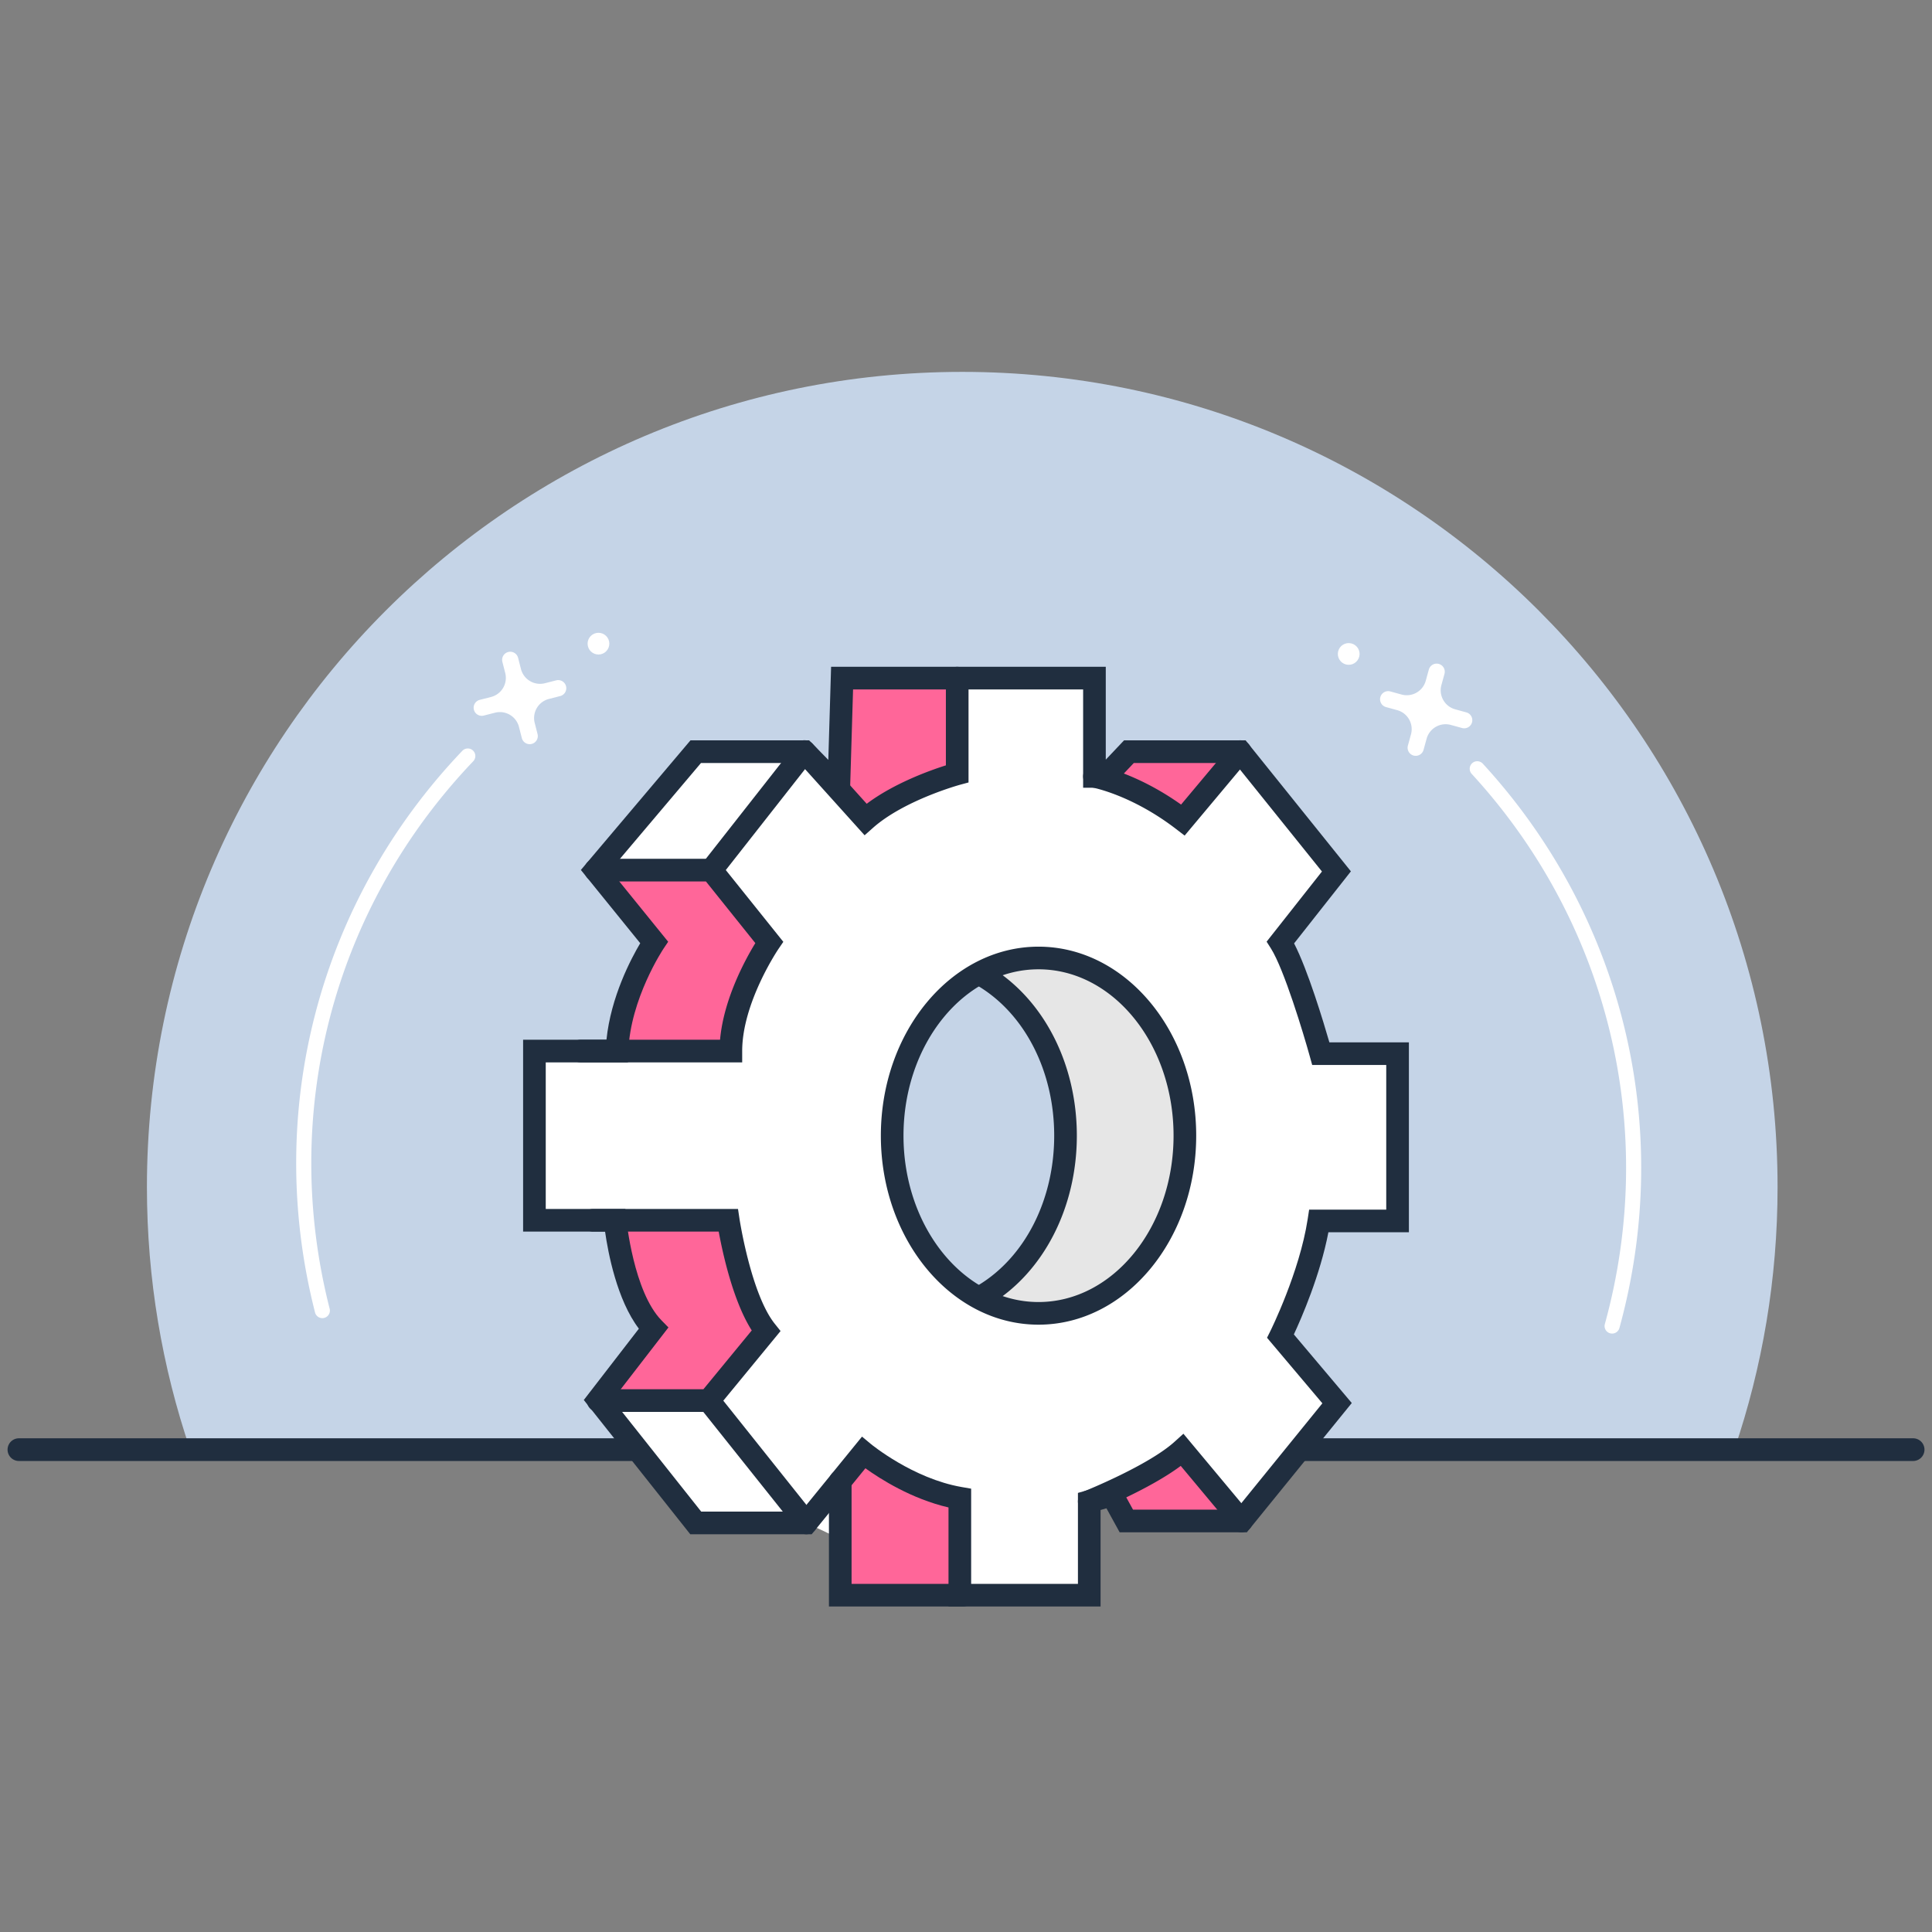 <svg xmlns="http://www.w3.org/2000/svg" viewBox="0 0 256 256" xml:space="preserve"><rect x="0" y="0" width="256" height="256" fill="#808080" stroke="none"/><path fill="none" d="M0 0h256v256H0z"/><path fill="#C5D4E7" d="M235.537 157.286c0-59.652-48.369-108.01-108.034-108.01S19.468 97.634 19.468 157.286c0 12.176 2.017 23.88 5.732 34.799h204.606c3.715-10.919 5.731-22.623 5.731-34.799zM229.806 192.085H25.2"/><path fill="#202E3F" d="M253.5 193.588H2.506a1.503 1.503 0 0 1 0-3.006H253.5a1.503 1.503 0 0 1 0 3.006z"/><path fill="#FFF" d="M185.186 161.78v-22.164h-10.17s-3.103-11.211-5.344-14.747l7.412-9.4L164.328 99.6H149.59l-3.103 3.277h-1.465V89.854h-33.441l-.431 14.396-4.568-4.651H92.189l-13.273 15.696 7.757 9.573s-4.654 6.899-4.913 14.402H70.814v22.423h10.687s.948 10.09 5.085 14.316l-7.326 9.487 12.928 16.3h14.652l4.497 2.117v7.456H144.332V198.95l3.017-.862 1.896 3.45H164.5l12.67-15.61-7.498-8.883s3.965-7.934 5.085-15.265h10.429zm-54.756 9.789-.369.607c-6.96-3.574-11.844-11.942-11.844-21.694 0-9.856 4.988-18.297 12.066-21.806l.109.696c6.397 3.848 10.795 11.855 10.795 21.11 0 9.236-4.38 17.23-10.757 21.087z"/><path fill="#F69" d="M111.581 89.854h15.255v12.678s-7.671 2.07-12.153 6.037l-3.415-3.794.313-14.921zM78.916 115.295h15.342l7.671 9.573s-5.085 7.417-5.085 14.402H80.933s2.859-11.3 5.739-14.402c-3.587-3.783-7.756-9.573-7.756-9.573zM79.261 185.583h14.652l7.585-9.228c-3.448-4.312-4.999-14.661-4.999-14.661H80.571s1.687 12.39 6.016 14.316c-.438 1.926-7.326 9.573-7.326 9.573zM111.338 196.273v15.096h16.274l-.431-12.85-12.756-6.037z"/><path fill="#E6E6E6" d="M137.61 174.026c10.71 0 19.392-10.541 19.392-23.544s-8.682-23.544-19.392-23.544l-7.218 2.434c6.397 3.848 10.795 11.855 10.795 21.11 0 9.236-4.381 17.23-10.757 21.087l7.18 2.457z"/><g fill="#FFF"><path d="m73.696 90.151-1.49.38a2.612 2.612 0 0 1-3.177-1.884l-.38-1.489a1.075 1.075 0 0 0-2.083.532l.38 1.489a2.612 2.612 0 0 1-1.886 3.176l-1.49.38a1.074 1.074 0 1 0 .531 2.082l1.49-.38a2.612 2.612 0 0 1 3.177 1.884l.38 1.489a1.075 1.075 0 0 0 2.083-.532l-.38-1.489a2.612 2.612 0 0 1 1.886-3.176l1.49-.38a1.074 1.074 0 1 0-.531-2.082zM42.712 174.66a1 1 0 0 1-.968-.753c-6.805-26.659.492-54.48 19.518-74.421a1 1 0 1 1 1.447 1.381c-18.547 19.438-25.66 46.559-19.027 72.546a1 1 0 0 1-.97 1.247z"/><ellipse transform="rotate(-12.104 79.288 85.28)" cx="79.298" cy="85.29" rx="1.44" ry="1.439"/><path d="m184.226 91.62 1.482.408a2.612 2.612 0 0 0 3.212-1.823l.408-1.481a1.074 1.074 0 0 1 2.073.571l-.408 1.481a2.612 2.612 0 0 0 1.825 3.211l1.482.408a1.074 1.074 0 1 1-.571 2.071l-1.482-.408a2.612 2.612 0 0 0-3.212 1.823l-.408 1.481a1.074 1.074 0 0 1-2.073-.571l.408-1.481a2.612 2.612 0 0 0-1.825-3.211l-1.482-.408a1.074 1.074 0 0 1-.751-1.321 1.076 1.076 0 0 1 1.322-.75zM213.616 176.705a.998.998 0 0 1-.964-1.266c7.125-25.857.53-53.107-17.644-72.895a1 1 0 1 1 1.473-1.353c18.643 20.298 25.409 48.253 18.099 74.779a1.003 1.003 0 0 1-.964.735z"/><ellipse transform="rotate(-76.809 178.713 86.657)" cx="178.717" cy="86.654" rx="1.439" ry="1.44"/></g><path fill="#F69" d="m146.487 102.877 9.96 5.783 7.881-9.061H149.59l-3.103 3.278M147.255 198.021l9.362-5.276 7.489 8.34-14.638.681z"/><g fill="#202E3F"><path d="M145.833 212.869h-20.151v-13.125c-4.911-1.139-9.05-3.778-11.01-5.189l-7.117 8.741H91.464l-14.108-17.788 7.298-9.451c-2.912-3.824-4.086-10.104-4.479-12.864H69.314V137.77H80.36c.579-5.688 3.259-10.745 4.474-12.789l-7.865-9.707 14.524-17.176h15.718l2.545 2.591.369-12.336h36.396v12.304l2.423-2.559h16.102l13.955 17.36-7.528 9.547c1.821 3.516 3.897 10.415 4.676 13.109h10.537v25.164H176.02c-1.092 5.699-3.572 11.38-4.577 13.539l7.674 9.091-13.903 17.128h-16.856l-1.748-3.179-.778.223v12.789zm-17.152-3h14.151v-12.05l5.255-1.502 2.045 3.721h13.653l11.437-14.091-7.334-8.688.441-.884c.039-.077 3.874-7.818 4.944-14.821l.195-1.273h10.217v-19.164h-9.812l-.305-1.1c-.847-3.059-3.425-11.6-5.165-14.344l-.569-.897 7.331-9.297-11.557-14.377h-13.374l-3.103 3.277h-3.611V91.354h-30.485l-.492 16.457-6.592-6.711H92.885l-12.021 14.217 7.673 9.469-.619.921c-.044.065-4.418 6.65-4.658 13.616l-.05 1.448H72.314v19.423h10.552l.129 1.359c.009.096.951 9.615 4.664 13.408l.914.933-7.406 9.591 11.748 14.812h13.214l8.092-9.938 1.167.972c.055.045 5.568 4.589 12.05 5.71l1.244.215v12.613z"/><path d="m156.971 110.72-1.141-.875c-5.885-4.518-11.019-5.482-11.07-5.491a1.5 1.5 0 0 1 .52-2.955c.222.039 5.213.95 11.219 5.211l6.679-7.974a1.5 1.5 0 1 1 2.3 1.926l-8.507 10.158zM114.564 110.678l-8.754-9.726a1.5 1.5 0 0 1 2.229-2.007l6.805 7.56c3.621-2.72 8.362-4.417 10.491-5.091v-11.56a1.5 1.5 0 1 1 3 0v13.826l-1.108.3c-.074.02-7.392 2.031-11.55 5.711l-1.113.987zM98.343 140.771H76.934a1.5 1.5 0 1 1 0-3h18.477c.48-5.434 3.386-10.702 4.674-12.804l-6.547-8.171H78.916a1.5 1.5 0 1 1 0-3h16.062l8.816 11.002-.627.918c-.048.071-4.823 7.129-4.823 13.555v1.5zM94.622 187.083H79.261a1.5 1.5 0 1 1 0-3h13.943l6.407-7.795c-2.49-3.895-3.876-10.354-4.379-13.094H78.571a1.5 1.5 0 1 1 0-3H97.79l.192 1.277c.015.1 1.534 10.002 4.687 13.947l.759.95-8.806 10.715zM127.612 212.869h-17.774v-16.596a1.5 1.5 0 1 1 3 0v13.596h14.774a1.5 1.5 0 1 1 0 3zM164.501 203.038a1.5 1.5 0 0 1-1.153-.539l-6.893-8.261c-4.195 3.137-11.238 5.974-11.566 6.105a1.499 1.499 0 1 1-1.115-2.785c.084-.034 8.413-3.39 11.875-6.531l1.158-1.051 8.845 10.601a1.5 1.5 0 0 1-1.151 2.461z"/><path d="M94.256 116.795a1.5 1.5 0 0 1-1.178-2.426l12.325-15.696a1.5 1.5 0 1 1 2.359 1.853l-12.325 15.696a1.496 1.496 0 0 1-1.181.573zM106.842 203.296c-.441 0-.877-.193-1.174-.565L92.74 186.518a1.5 1.5 0 1 1 2.346-1.87l12.928 16.213a1.5 1.5 0 0 1-1.172 2.435zM137.61 175.526c-11.52 0-20.892-11.235-20.892-25.044 0-13.81 9.372-25.044 20.892-25.044s20.893 11.235 20.893 25.044c-.001 13.81-9.373 25.044-20.893 25.044zm0-47.088c-9.866 0-17.892 9.889-17.892 22.044s8.026 22.044 17.892 22.044 17.893-9.889 17.893-22.044-8.027-22.044-17.893-22.044z"/><path d="M130.432 173.069a1.5 1.5 0 0 1-.778-2.784c6.189-3.743 10.033-11.331 10.033-19.803 0-8.493-3.858-16.089-10.068-19.825a1.5 1.5 0 0 1 1.546-2.57c7.107 4.274 11.522 12.856 11.522 22.395 0 9.515-4.399 18.087-11.48 22.37a1.494 1.494 0 0 1-.775.217z"/></g></svg>